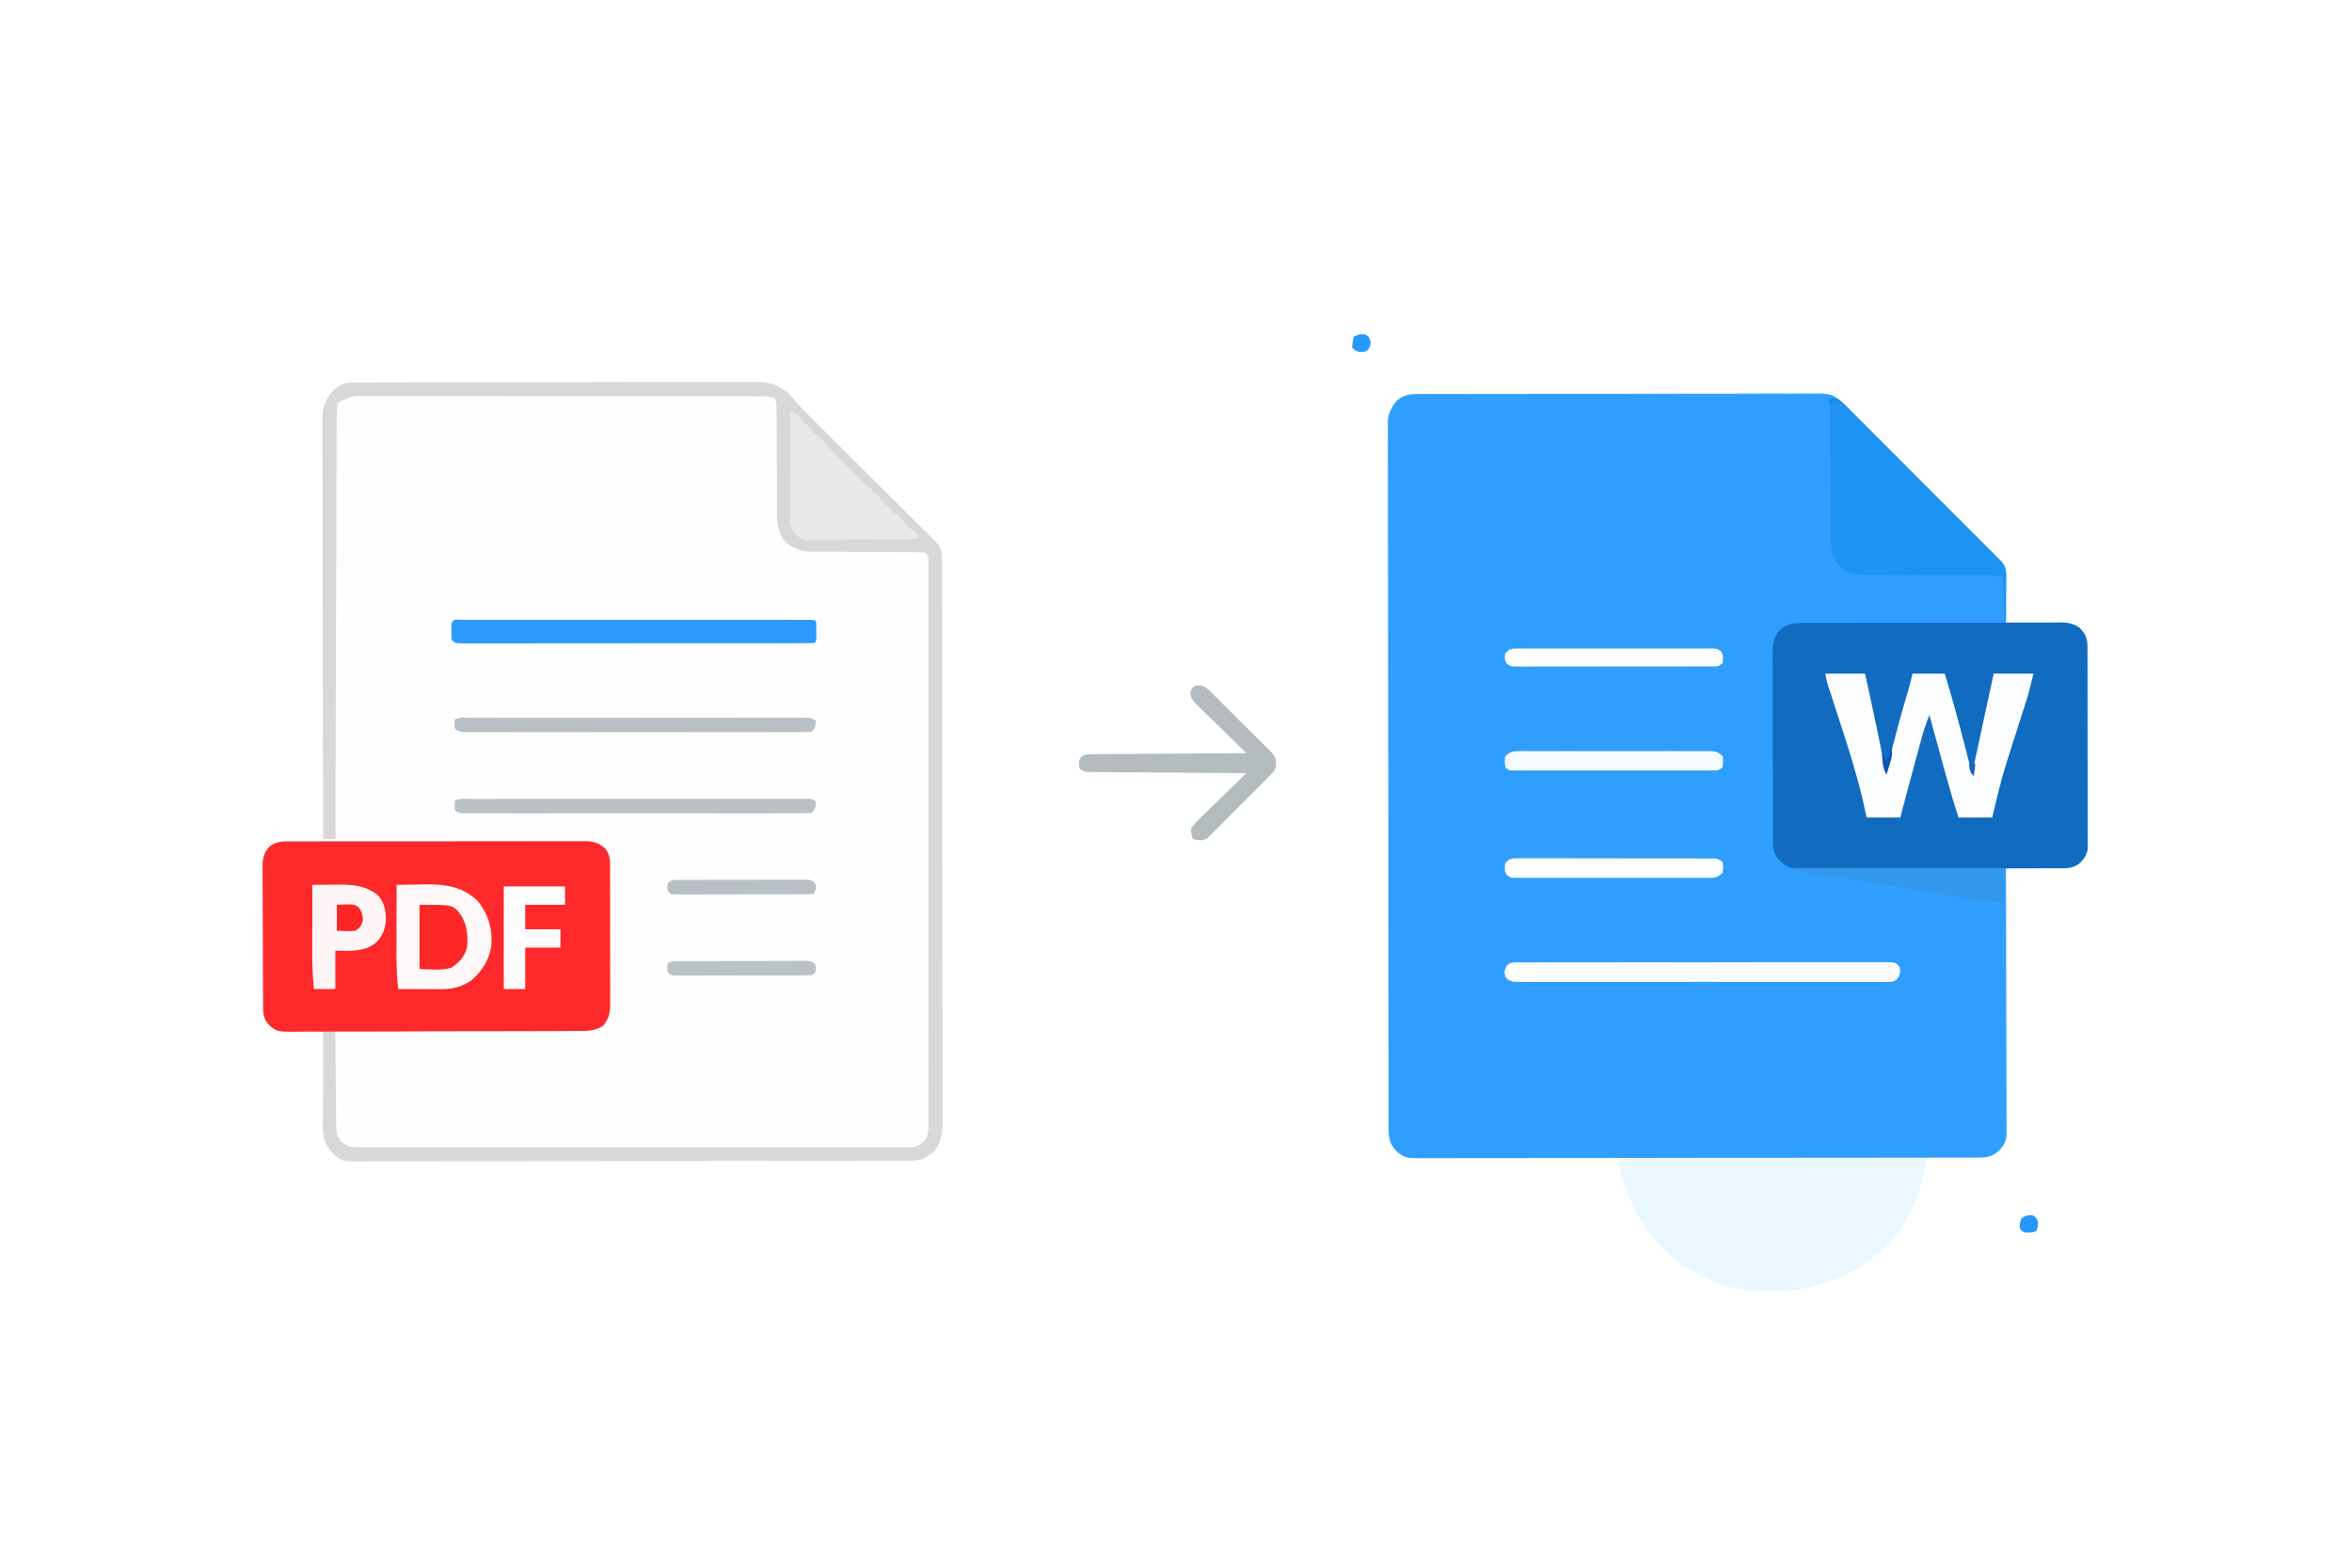 <svg xmlns="http://www.w3.org/2000/svg" width="300" height="200" viewBox="0 0 300 200"><path d="M0 0h300v200H0z" fill="#fff"/><path d="m45.486 48.802.57-.003h.621l.664-.002 2.207-.004 1.58-.004q2.372-.005 4.745-.008l2.235-.003a9657 9657 0 0 1 9.359-.009h.484q3.881-.003 7.762-.013 3.986-.01 7.972-.011 2.238 0 4.475-.007 1.905-.007 3.81-.004.972.001 1.943-.003 1.055-.004 2.109 0l.617-.006c1.692.015 2.894.512 4.142 1.664a56 56 0 0 1 .603.697c.803.923 1.659 1.783 2.527 2.644l.518.517 1.107 1.102q.876.871 1.751 1.744 2.486 2.479 4.975 4.954 1.379 1.371 2.754 2.744.869.867 1.741 1.732l1.333 1.329.487.482.444.445.386.385c.676.777.758 1.385.76 2.407l.002.384q.002.64 0 1.279l.003.924.002 2.544q0 1.371.004 2.742.004 2.688.004 5.375l.002 4.368a13685 13685 0 0 1 .005 13.055v.675q0 5.418.009 10.835.008 5.561.008 11.121 0 3.122.005 6.245.006 2.659.002 5.318-.002 1.356.002 2.713.004 1.242-.001 2.485-.001.449.002.898c.011 1.554.002 2.812-.881 4.144-.397.402-.397.402-.793.671l-.398.28c-.73.433-1.338.441-2.169.443l-.774.003h-.855l-.904.003-2.492.004-2.686.006q-3.244.007-6.488.01l-1.832.002a17248 17248 0 0 1-14.669.014q-5.305.005-10.612.017-5.445.012-10.891.014-3.059 0-6.116.009-2.604.009-5.208.005a471 471 0 0 0-2.658.004q-1.217.006-2.434.001a74 74 0 0 0-.88.004c-2.907.027-2.907.027-4.095-1.1-.914-1.049-1.196-1.878-1.194-3.257v-.398l.003-1.303.001-.904q.001-1.189.005-2.378.003-1.213.004-2.427.003-2.381.01-4.762l-.513.004q-.953 0-1.904-.012-.411-.004-.821 0c-2.561.019-2.561.019-3.579-.845-.646-.663-.823-1.213-.828-2.129l-.004-.515-.002-.563-.004-.595-.008-1.952-.003-.673-.009-3.526a791 791 0 0 0-.017-3.643q-.007-1.4-.007-2.8-.002-.671-.007-1.343a193 193 0 0 1-.003-1.879l-.008-.56c.009-1.096.143-1.733.881-2.6.836-.701 1.652-.678 2.695-.686l.495-.011q.78-.015 1.558-.024l1.059-.02q1.295-.024 2.591-.041l-1.563-.195a15208 15208 0 0 1-.044-23.944q-.005-3.99-.017-7.98-.011-4.095-.013-8.189a1613 1613 0 0 0-.011-5.053q-.006-1.733-.004-3.465.002-1-.004-1.999-.005-1.084-.001-2.169l-.007-.636c.012-1.473.295-2.525 1.266-3.65l.386-.324.384-.335c.722-.464 1.5-.483 2.341-.485" fill="#FEFEFE"/><path d="m181.496 50.287.674-.005q1.12-.005 2.237-.002l1.604-.007a847 847 0 0 1 3.904-.007q1.587 0 3.174-.003 4.991-.009 9.982-.006 3.936 0 7.872-.014 4.043-.014 8.086-.013a980 980 0 0 0 4.538-.008q1.932-.01 3.864-.002.986.004 1.971-.003a139 139 0 0 1 2.138.004l.626-.011c1.286.021 1.947.274 2.857 1.191l.329.357.509.484.449.448.523.521.558.558.6.598 1.615 1.613 1.009 1.008q1.762 1.759 3.522 3.52 1.641 1.641 3.284 3.279 1.413 1.409 2.824 2.82.842.842 1.685 1.682.791.789 1.58 1.579l.581.579.79.791.447.447c.659.754.558 1.578.551 2.524l-.001.457-.006 1.445-.003.98-.01 2.401.734-.009q1.353-.015 2.706-.023.585-.004 1.17-.012.843-.01 1.684-.013l.525-.009c1.001 0 1.69.092 2.555.652.766.848 1.001 1.316 1.004 2.446l.004.695.001.766.003.804q.004 1.093.005 2.186l.002 1.366q.004 2.136.005 4.272.001 2.467.01 4.933.006 1.906.007 3.812 0 1.139.005 2.277.004 1.071.002 2.142 0 .58.005 1.16l-.003.7.001.607c-.116.873-.498 1.374-1.135 1.962-.698.477-1.271.562-2.105.559h-.486l-.519-.003-.535-.001-1.69-.006-1.147-.003-2.808-.01.002.54q.02 6.504.029 13.008.004 3.145.014 6.29.009 2.741.011 5.482.001 1.452.007 2.903.006 1.366.004 2.732 0 .502.004 1.003.003.685.001 1.369l.002.774c-.104.953-.497 1.577-1.232 2.177-.889.653-1.534.659-2.625.661l-.379.001q-.631.002-1.263.001l-.913.002q-1.256.003-2.512.003l-2.708.004q-3.27.006-6.54.008l-3.079.003a18294 18294 0 0 1-13.554.009q-5.349.003-10.697.013-5.489.01-10.979.011-3.083 0-6.166.007-2.624.007-5.249.004-1.34-.002-2.679.003-1.226.005-2.452 0-.444-.001-.887.003c-2.751.02-2.751.02-3.893-.88-.919-.991-1.005-1.771-1.003-3.076l-.002-.474q-.003-.794-.002-1.587l-.003-1.144-.004-3.154q-.002-1.699-.006-3.397-.007-4.104-.01-8.209l-.002-2.318a27554 27554 0 0 1-.014-18.135 10415 10415 0 0 0-.017-13.426q-.013-6.9-.015-13.801 0-4.064-.009-8.129a1891 1891 0 0 1-.005-6.588q.002-1.681-.004-3.363-.006-1.539-.001-3.078.001-.557-.004-1.114-.004-.757.002-1.514l-.008-.437c.019-1.126.416-1.881 1.105-2.762 1.019-.964 2.042-.893 3.371-.884" fill="#309EFC"/><path d="m229.928 79.465.439-.002 1.46-.002 1.045-.003q1.421-.004 2.843-.005l1.775-.002q2.777-.004 5.554-.005 3.207-.001 6.413-.01 2.478-.007 4.956-.007 1.48 0 2.961-.005 1.393-.004 2.785-.002.511 0 1.021-.003.698-.003 1.396.001l.408-.005c.89.009 1.494.198 2.251.662.766.848 1.001 1.316 1.004 2.446l.004.695.001.766.003.804q.004 1.093.005 2.186l.002 1.366q.004 2.136.005 4.272.001 2.467.01 4.933.007 1.906.007 3.812 0 1.139.005 2.277.004 1.071.002 2.142 0 .58.005 1.16l-.003.7.001.607c-.116.873-.498 1.374-1.135 1.962-.869.594-1.689.566-2.717.566l-.439.002-1.458.004-1.045.004-3.432.008-1.182.003q-2.775.006-5.551.008-3.204.003-6.408.015-2.477.009-4.953.009-1.479 0-2.959.007-1.391.007-2.783.004-.511 0-1.021.004-.698.004-1.395-.001l-.407.006c-.964-.013-1.504-.287-2.25-.883-.749-.85-1.001-1.299-1.004-2.422l-.004-.679-.001-.748-.003-.785q-.004-1.069-.005-2.137l-.002-1.335q-.004-2.089-.005-4.177-.001-2.411-.01-4.822-.006-1.863-.007-3.727 0-1.113-.005-2.226-.004-1.047-.002-2.095 0-.567-.005-1.133c.006-1.311.029-2.318.954-3.333.981-.764 1.669-.879 2.877-.878" fill="#116CC0"/><path d="m37.003 107.346.503-.003q.834-.003 1.667 0l1.195-.004q1.624-.005 3.247-.002l2.71-.002q3.196-.004 6.393 0 3.299.002 6.596-.006 2.831-.006 5.662-.004 1.691.001 3.382-.003 1.59-.004 3.18.002.584.001 1.167-.002.796-.003 1.593.003l.467-.006c1.011.014 1.575.227 2.382.885.762.875.67 1.828.665 2.93l.004.594q.005.972.002 1.943l.003 1.352q.003 1.417-.001 2.834-.002 1.814.007 3.629.006 1.396.002 2.793 0 .669.004 1.337.004.936-.003 1.872l.006.556c-.013 1.166-.166 1.881-.885 2.815-.933.594-1.758.671-2.837.666l-.5.004q-.828.005-1.654.004l-1.188.007q-1.612.008-3.224.009l-2.015.004q-3.515.01-7.03.011-3.275.002-6.551.02-2.813.014-5.627.013-1.68-.001-3.36.01-1.58.01-3.16.003a92 92 0 0 0-1.158.005c-3.28.034-3.28.034-4.31-.828-.603-.663-.771-1.245-.776-2.13l-.004-.515-.002-.563-.004-.595-.008-1.952-.003-.673-.009-3.526a791 791 0 0 0-.017-3.643q-.007-1.4-.007-2.8-.002-.671-.007-1.343a193 193 0 0 1-.003-1.879l-.008-.56c.009-1.091.123-1.754.881-2.6.838-.648 1.607-.669 2.628-.662" fill="#FE292A"/><path d="m45.486 48.802.57-.003h.621l.664-.002 2.207-.004 1.58-.004q2.372-.005 4.745-.008l2.235-.003a9657 9657 0 0 1 9.359-.009h.484q3.881-.003 7.762-.013 3.986-.01 7.972-.011 2.238 0 4.475-.007 1.905-.007 3.81-.004.972.001 1.943-.003 1.055-.004 2.109 0l.617-.006c1.692.015 2.894.512 4.142 1.664a56 56 0 0 1 .603.697c.803.923 1.659 1.783 2.527 2.644l.518.517 1.107 1.102q.876.871 1.751 1.744 2.486 2.479 4.975 4.954 1.379 1.371 2.754 2.744.869.867 1.741 1.732l1.333 1.329.487.482.444.445.386.385c.676.777.758 1.385.76 2.407l.002.384q.002.64 0 1.279l.003.924.002 2.544q0 1.371.004 2.742.004 2.688.004 5.375l.002 4.368a13685 13685 0 0 1 .005 13.055v.675q0 5.418.009 10.835.008 5.561.008 11.121 0 3.122.005 6.245.006 2.659.002 5.318-.002 1.356.002 2.713.004 1.242-.001 2.485-.001.449.002.898c.011 1.554.002 2.812-.881 4.144-.397.402-.397.402-.793.671l-.398.28c-.73.433-1.338.441-2.169.443l-.774.003h-.855l-.904.003-2.492.004-2.686.006q-3.244.007-6.488.01l-1.832.002a17248 17248 0 0 1-14.669.014q-5.305.005-10.612.017-5.445.012-10.891.014-3.059 0-6.116.009-2.604.009-5.208.005a471 471 0 0 0-2.658.004q-1.217.006-2.434.001a74 74 0 0 0-.88.004c-2.907.027-2.907.027-4.095-1.1-.914-1.049-1.196-1.878-1.194-3.257v-.398l.003-1.303.001-.904q.001-1.189.005-2.378.003-1.213.004-2.427.003-2.381.01-4.762h1.563l.004.49q.017 2.289.043 4.578.013 1.176.021 2.354.008 1.136.023 2.272.005.433.007.866.003.608.014 1.215l.006.698c.088.692.233 1.044.664 1.591.758.554 1.291.659 2.223.66l.767.004.841-.004.895.003q1.23.003 2.46-.001l2.652.002q2.598.004 5.196 0l4.829-.001 1.22.001q5.721.002 11.443-.004 4.911-.004 9.823.001a8781 8781 0 0 0 12.617.002h.604q2.109-.001 4.218.002 2.569.003 5.139-.002 1.312-.003 2.623 0 1.2.003 2.4-.002.435-.001.87.001.59.002 1.18-.003h.662c.884-.111 1.362-.407 1.91-1.105.285-.64.31-1.103.31-1.803l.002-.381q.002-.632-.003-1.265l.002-.915q.003-1.259-.002-2.516-.002-1.357.001-2.713.003-2.657-.002-5.315-.003-3.093-.002-6.185.001-5.516-.005-11.032a7968 7968 0 0 1-.004-10.715 13311 13311 0 0 0-.002-12.901v-4.933q.001-2.628-.003-5.255-.003-1.342-.001-2.683.001-1.226-.003-2.453v-.891q0-.602-.003-1.204v-.678c.004-.551.004-.551-.44-.911a17 17 0 0 0-1.457-.053l-.455-.003q-.49-.003-.981-.004-.777-.002-1.554-.008-2.21-.015-4.42-.022-1.352-.005-2.703-.017-.514-.004-1.029-.004-.722-.001-1.443-.008l-.426.003c-1.364-.02-2.538-.459-3.501-1.448-1.1-1.578-.896-3.536-.893-5.37l-.008-1.052q-.01-1.378-.012-2.756-.008-2.212-.025-4.423-.004-.772-.005-1.543l-.004-.943v-.434c-.004-.602-.031-1.068-.223-1.643a8.6 8.6 0 0 0-1.921-.221l-.563-.002-.613.001-.656-.001-2.178-.001-1.56-.002-3.8-.002-3.088-.001q-4.377-.003-8.755-.002h-.954q-3.83 0-7.661-.004a6937 6937 0 0 0-7.865-.004q-2.208 0-4.416-.003-1.879-.003-3.759-.001-.959.001-1.918-.001-1.04-.002-2.079.001l-.613-.003-.563.003h-.485c-.534.057-.947.222-1.436.439l-.439.171c-.371.188-.371.188-.459.564-.085.472-.104.91-.105 1.39l-.003.584-.001.64-.003.681q-.004.936-.005 1.872l-.007 2.019-.011 3.497-.016 5.057-.026 8.204-.034 10.93q-.033 10.223-.063 20.445h-1.563a15208 15208 0 0 1-.044-23.944q-.005-3.99-.017-7.98-.011-4.095-.013-8.189a1613 1613 0 0 0-.011-5.053q-.006-1.733-.004-3.465.002-1-.004-1.999-.005-1.084-.001-2.169l-.007-.636c.012-1.473.295-2.525 1.266-3.65l.386-.324.384-.335c.722-.464 1.5-.483 2.341-.485" fill="#D8D8D9"/><path d="M206.445 147.852h39.258c-.733 4.763-2.348 8.746-6.017 12.011-.428.293-.428.293-.819.293v.391a19 19 0 0 1-1.233.842l-.379.239c-1.907 1.183-3.836 1.876-6.006 2.434l-.59.179c-1.63.439-3.222.463-4.903.469l-.698.003c-2.15-.018-4.131-.269-6.125-1.09l-.457-.184c-4.993-2.052-8.516-5.634-10.606-10.588l-.448-1.092-.307-.617c-.279-.751-.279-.751-.67-3.29" fill="#E9F8FE"/><path d="M233.594 50.781c.884.068 1.279.4 1.894 1.016l.541.536.586.593.623.621q.844.843 1.685 1.69.881.885 1.764 1.766a1667 1667 0 0 1 2.959 2.968 1723 1723 0 0 0 3.424 3.433l3.294 3.299 1.403 1.405q.826.826 1.649 1.655l.606.608q.413.414.824.829l.467.469c.66.755.572 1.549.565 2.497l-.001.444q-.002.702-.006 1.403l-.003.952q-.003 1.166-.01 2.332h-.195l-.195-5.664c-.595-.149-.982-.22-1.572-.222l-.471-.003-.512-.001-.543-.003-1.167-.005q-.924-.004-1.847-.01-2.626-.019-5.252-.029a748 748 0 0 1-3.213-.02q-.612-.004-1.224-.005-.857-.002-1.713-.011l-.509.002c-.973-.014-1.644-.131-2.487-.669-1.232-1.288-1.425-2.277-1.429-3.989l-.006-.558q-.008-.91-.013-1.821l-.012-1.266q-.015-1.665-.025-3.33l-.028-3.392q-.021-2.474-.039-4.948l-.004-.526q-.007-.925-.008-1.85z" fill="#1E93F2"/><path d="M232.813 85.938h5.078a522 522 0 0 1 1.05 4.846l.092.43c.407 1.915.807 3.831 1.172 5.754.084.696.084.696.421 1.274l.143-.545c1.645-6.269 1.645-6.269 2.425-8.938l.129-.443.109-.368c.184-.667.347-1.34.515-2.011h4.102a192 192 0 0 1 2.307 8.215l.43 1.658.263 1.019.119.459.104.402c.087.317.189.63.293.942l.083-.387c.877-4.104 1.764-8.206 2.652-12.308h5.078c-.659 2.636-.659 2.636-.963 3.585l-.205.646-.216.673-.228.718q-.358 1.126-.718 2.251c-1.669 5.19-1.669 5.19-2.942 10.486h-4.297c-.884-2.745-1.647-5.519-2.405-8.301l-.382-1.397-.928-3.387c-.349.91-.673 1.807-.93 2.748l-.184.669-.192.709-.202.739c-.747 2.737-1.476 5.479-2.203 8.221h-4.297l-.188-.891c-.741-3.413-1.726-6.709-2.804-10.027l-.548-1.692-.275-.849q-.324-1.002-.651-2.003l-.235-.721-.207-.633c-.17-.567-.17-.567-.365-1.543" fill="#FCFDFE"/><path d="M50.586 112.891q1.224-.029 2.447-.043.415-.006.829-.016c2.288-.055 4.652.105 6.489 1.621l.488.391c1.477 1.772 2.018 3.673 1.811 5.958-.313 1.762-1.295 3.288-2.69 4.394-1.302.802-2.392 1.006-3.915.996l-.456-.001-1.439-.006-.977-.003-2.392-.01a47 47 0 0 1-.214-4.965l.001-.726.006-2.268.003-1.549q.003-1.887.01-3.773" fill="#FEF8F8"/><path d="M100.781 52.344a4.4 4.4 0 0 1 1.563 1.172v.391l.342.134c.553.322.827.731 1.221 1.233l.452.354c.434.354.742.667 1.098 1.09.881 1.018 1.831 1.966 2.785 2.915l.92.922 1.124 1.123c.455.454.455.454 1.043.822v.391h.391c.317.269.317.269.586.586v.391h.391v.391l.366.146c.491.289.564.525.806 1.025l.586.195c.308.32.308.32.635.72a12.2 12.2 0 0 0 1.849 1.774l.249.24v.391q-2.868.041-5.735.061-1.332.009-2.663.028-1.286.019-2.572.023-.49.003-.979.013c-2.88.054-2.88.054-3.776-.693-.684-.852-.707-1.346-.702-2.401v-.439q0-.72.003-1.439l.001-.997q.001-1.313.005-2.626.003-1.339.004-2.679.003-2.629.01-5.257" fill="#E8E8E9"/><path d="m59.043 79.075.541.001.57-.001q.954-.001 1.908.001l1.361-.001h7.189q3.657-.001 7.313.001h6.282q3.643-.002 7.286-.001h3.86q1.814-.001 3.628.001h1.336l1.815.001.541-.001c1.208.004 1.208.004 1.426.221q.027.634.024 1.27l.002.702c-.023.567-.023.567-.219.762-.589.02-1.174.027-1.763.026l-.568.001-1.898.001-1.354.002q-1.846.003-3.691.002-1.538 0-3.075.002l-6.838.002h-.83q-3.333 0-6.666.004-3.418.004-6.837.004-1.921 0-3.841.003-1.805.003-3.611.001-.664-.001-1.329.001-.903.002-1.807-.001l-.537.003c-1.206-.007-1.206-.007-1.642-.442-.045-.544-.045-.544-.037-1.184l.004-.642c.062-.982.6-.737 1.459-.739" fill="#2B9AFC"/><path d="m193.417 122.777.522-.005.574.004.609-.003q1.016-.003 2.031 0l1.452-.004q1.77-.005 3.54-.003h2.877l.413-.001.831-.001q3.898-.004 7.796.001 3.568.002 7.137-.005 3.662-.007 7.324-.005 2.057.001 4.114-.003 1.934-.004 3.867.002.711.001 1.422-.002.968-.003 1.935.003l.574-.006c1.259.014 1.259.014 1.777.469.227.554.176.833-.025 1.392-.308.389-.477.565-.971.659h-.447l-.518.004-.569-.004-.604.003q-1.006.002-2.013-.001l-1.44.003q-1.755.003-3.51 0-1.426-.002-2.853-.001h-.41l-.824.001q-3.866.002-7.731-.004-3.318-.004-6.636.001a4008 4008 0 0 1-8.523.002h-.408q-1.424-.001-2.849.002-1.917.003-3.834-.003-.705-.001-1.41.001-.96.002-1.92-.003l-.568.004c-1.246-.011-1.246-.011-1.883-.339-.274-.326-.274-.326-.359-.912.14-.962.564-1.245 1.51-1.246" fill="#FCFEFE"/><path d="M152.893 87.424c.792.096 1.035.339 1.598.897l.557.544.59.596.613.607q.641.637 1.275 1.279a170 170 0 0 0 1.639 1.63 179 179 0 0 1 1.261 1.258q.301.302.605.6a66 66 0 0 1 .84.847l.483.485c.454.684.462 1.074.341 1.88-.339.514-.339.514-.821 1.001l-.544.559-.596.589-.607.613a181 181 0 0 1-1.279 1.275 148 148 0 0 0-1.63 1.64 157 157 0 0 1-1.258 1.261 72 72 0 0 0-.6.605 58 58 0 0 1-.847.839l-.485.483c-.693.427-1.108.304-1.88.121-.178-.536-.262-.818-.195-1.367.417-.645.964-1.145 1.519-1.672l.474-.467a187 187 0 0 1 1.511-1.463l1.019-.997a367 367 0 0 1 2.508-2.434l-.322-.002q-3.873-.024-7.746-.054-1.873-.015-3.746-.026-1.806-.011-3.613-.027-.69-.006-1.38-.009-.965-.005-1.929-.015l-.58-.001-.53-.007-.461-.003c-.396-.051-.396-.051-.982-.442-.128-1.001-.128-1.001.244-1.497.43-.327.662-.335 1.198-.338l.53-.007.58.001.612-.006q1.004-.008 2.007-.01l1.39-.011a1064 1064 0 0 1 3.662-.02q1.868-.01 3.735-.024 3.665-.025 7.331-.041l-.267-.259a531 531 0 0 1-2.737-2.681q-.51-.501-1.023-.999a220 220 0 0 1-1.466-1.44l-.466-.448c-1.043-1.042-1.043-1.042-1.193-1.87.169-.712.334-.873 1.061-.973" fill="#B5BCC0"/><path d="M39.844 112.891q1.215-.017 2.429-.024l.689-.01c1.938-.011 3.746.093 5.28 1.401.782.907.99 1.949.977 3.125-.092 1.165-.42 1.994-1.229 2.844-1.503 1.266-3.365 1.062-5.217 1.062v4.883h-2.734a49 49 0 0 1-.214-4.965l.001-.726.006-2.268.003-1.549q.003-1.887.01-3.773" fill="#FEF6F6"/><path d="m60.163 101.927.561-.001 1.872-.001 1.337-.002q1.821-.003 3.641-.002 1.518 0 3.035-.002l6.747-.002h.819q3.288 0 6.577-.004 3.373-.004 6.747-.004 1.895 0 3.79-.003 1.781-.003 3.563-.001.656.001 1.311-.001.891-.002 1.783.001l.53-.003c1.19.007 1.19.007 1.625.442-.064.644-.122.903-.586 1.367-.592.039-1.165.053-1.757.05l-.559.002q-.932.001-1.864-.001l-1.332.002q-1.813.002-3.626 0H90.59q-3.384.001-6.768-.002-3.071-.002-6.141 0-3.562.003-7.125.002-1.887-.001-3.774.001-1.774.001-3.547-.002H61.93q-.888.001-1.775-.002l-.528.003c-1.185-.008-1.185-.008-1.62-.443-.024-.61-.024-.61 0-1.172.665-.332 1.424-.223 2.155-.221" fill="#BAC2C6"/><path d="m60.154 91.575.558-.001 1.863-.001 1.331-.002q1.812-.003 3.623-.002l3.02-.002q3.357-.002 6.715-.002h.815q3.272 0 6.544-.004 3.357-.004 6.714-.004 1.886 0 3.772-.003 1.773-.003 3.546-.001.652.001 1.304-.001.887-.002 1.775.001l.526-.003c1.188.007 1.188.007 1.841.442-.146.928-.146.928-.586 1.367-.589.039-1.16.053-1.748.05l-.556.002q-.927.001-1.855-.001l-1.325.002q-1.804.002-3.607 0h-3.769q-3.368.001-6.736-.002a3510 3510 0 0 0-6.11 0q-3.545.003-7.091.002-1.878-.001-3.755.001-1.765.001-3.53-.002h-1.298q-.883.001-1.767-.002l-.524.003c-1.183-.008-1.183-.008-1.836-.443-.037-.61-.037-.61 0-1.172.663-.331 1.418-.223 2.146-.221" fill="#BAC1C6"/><path d="m193.856 95.824.667-.005.729.004.77-.003q1.044-.004 2.089 0 1.094.002 2.187-.001 1.836-.001 3.672.003 2.122.004 4.246-.001 1.823-.004 3.646-.001 1.088.002 2.177-.001 1.214-.002 2.427.004l.729-.004.667.005.579.001c.594.087.864.234 1.284.66.073.696.073.696 0 1.367-.514.514-.741.44-1.458.44l-.687.003-.758-.002-.795.002q-1.081.002-2.162 0h-2.259q-1.897.001-3.795-.002-2.196-.003-4.391.001-1.883.003-3.766.001l-2.251.001q-1.058.001-2.116-.002-.575-.001-1.15.002l-.687-.003h-.6c-.467-.051-.467-.051-.858-.441-.073-.671-.073-.671 0-1.367.588-.595 1.046-.659 1.863-.66" fill="#F5FAFE"/><path d="m193.653 109.497.677-.004.743.004.783-.002q1.063-.002 2.126.003 1.112.002 2.223.001 1.867 0 3.734.006 2.159.006 4.318.004 2.076-.001 4.152.002l1.768.001q1.041-.001 2.081.004h1.13l.677.004.59.001c.486.049.486.049 1.072.44.085.671.085.671 0 1.367-.422.427-.691.573-1.287.66l-.585.001-.673.005-.736-.004-.777.003q-1.054.004-2.108 0-1.103-.002-2.205.001-1.852.001-3.703-.003-2.142-.004-4.282.001-1.838.004-3.676.001-1.098-.002-2.196.001-1.223.002-2.446-.004l-.737.004-.671-.005-.585-.001c-.482-.074-.482-.074-.837-.335-.359-.506-.306-.896-.231-1.497.466-.658.884-.659 1.661-.659" fill="#FCFDFE"/><path d="M228.516 110.742h27.148v4.492a143 143 0 0 1-6.068-.857l-.818-.133-1.717-.281q-2.231-.365-4.463-.727l-.443-.072a637 637 0 0 0-8.206-1.281c-1.82-.273-3.627-.595-5.434-.945z" fill="#3398EC"/><path d="m193.653 82.738.677-.005.743.004.783-.003q1.063-.004 2.126 0 1.112.002 2.223-.001 1.867-.001 3.734.003 2.159.004 4.318-.001 1.853-.004 3.706-.001 1.107.002 2.214-.001 1.041-.003 2.081.003.565 0 1.13-.003l.677.005.59.001c.485.074.485.074.841.334.352.5.293.905.23 1.498-.513.513-.734.44-1.449.441l-.681.004-.751-.001-.788.003q-1.072.004-2.144.002l-1.788.002q-2.109.003-4.218.001-2.177-.001-4.355.005-1.868.005-3.736.004-1.116 0-2.232.003-1.05.004-2.099 0-.57 0-1.14.004l-.683-.004h-.595c-.489-.074-.489-.074-.845-.341-.329-.456-.312-.747-.23-1.296.473-.654.881-.659 1.661-.66" fill="#FEFEFE"/><path d="M64.258 113.086h7.813v2.344h-5.078v3.125h4.492v2.344h-4.492v5.273h-2.734z" fill="#FEFDFD"/><path d="M53.516 115.43c4.045 0 4.045 0 4.883.781 1.165 1.466 1.327 2.846 1.172 4.688-.324 1.166-.979 1.855-1.953 2.539-1.298.433-2.733.195-4.102.195z" fill="#FE2728"/><path d="m87.231 122.625.528-.003q.868-.004 1.735-.005l1.203-.003 2.523-.004q1.619-.002 3.238-.011 1.242-.005 2.485-.005.597-.001 1.194-.005.834-.004 1.668-.002l.501-.005c1.122.008 1.122.008 1.551.34.245.32.245.32.208.833-.159.464-.159.464-.549.659-.564.02-1.123.029-1.688.028l-.529.002q-.869.003-1.738.003l-1.204.002q-1.263.002-2.526.001-1.621 0-3.243.006-1.244.003-2.487.003-.598 0-1.196.003-.835.002-1.669 0l-.503.004c-1.14-.006-1.14-.006-1.575-.441-.024-.61-.024-.61 0-1.172.646-.323 1.365-.226 2.075-.227" fill="#BAC2C6"/><path d="m86.729 112.25.502.001.529-.003q.868-.004 1.735-.002l1.203-.003h2.523q1.619.001 3.238-.007 1.242-.004 2.485-.003.597 0 1.194-.003.834-.003 1.668.001l.501-.004c1.122.01 1.122.01 1.552.343.243.321.243.321.194.833-.147.464-.147.464-.342.66a43 43 0 0 1-1.683.028l-.535.002q-.88.003-1.76.003l-1.218.002q-1.279.002-2.557.001-1.642 0-3.283.006-1.259.003-2.517.003-.605 0-1.211.003-.845.002-1.691 0l-.509.004c-1.155-.006-1.155-.006-1.59-.441-.049-.488-.049-.488 0-.977.512-.512.876-.439 1.573-.446" fill="#B9C0C5"/><path d="M42.969 115.43c2.221-.096 2.221-.096 2.8.358.418.545.492.912.52 1.595-.205.751-.313.925-.977 1.367-.784.053-1.557.017-2.344 0z" fill="#FE2527"/><path d="M174.17 42.676c.439.293.439.293.647.854-.012.611-.012.611-.317 1.087-.477.305-.477.305-1.087.28-.561-.17-.561-.17-.952-.561.073-.708.073-.708.195-1.367.571-.294.874-.409 1.514-.293" fill="#2998FB"/><path d="M259.375 155.078c.366.317.366.317.586.781-.037.623-.037.623-.195 1.172-.547.273-.958.245-1.563.195-.378-.22-.378-.22-.586-.586.024-.598.024-.598.195-1.172.629-.42.832-.5 1.563-.391" fill="#2698FC"/><path d="M241.211 95.313c.229.913.089 1.308-.183 2.197l-.225.748-.178.57c-.35-.609-.458-1.109-.513-1.807l-.044-.528-.029-.399.391.781h.391z" fill="#0954B5"/><path d="m251.367 97.07.195.391h.391l-.195 1.563c-.467-.467-.507-.722-.586-1.367z" fill="#1763BD"/><path d="m234.57 50.977.195.391h-.977l-.195.391-.391-.781c.527-.263.811-.157 1.367 0" fill="#1A8AED"/></svg>